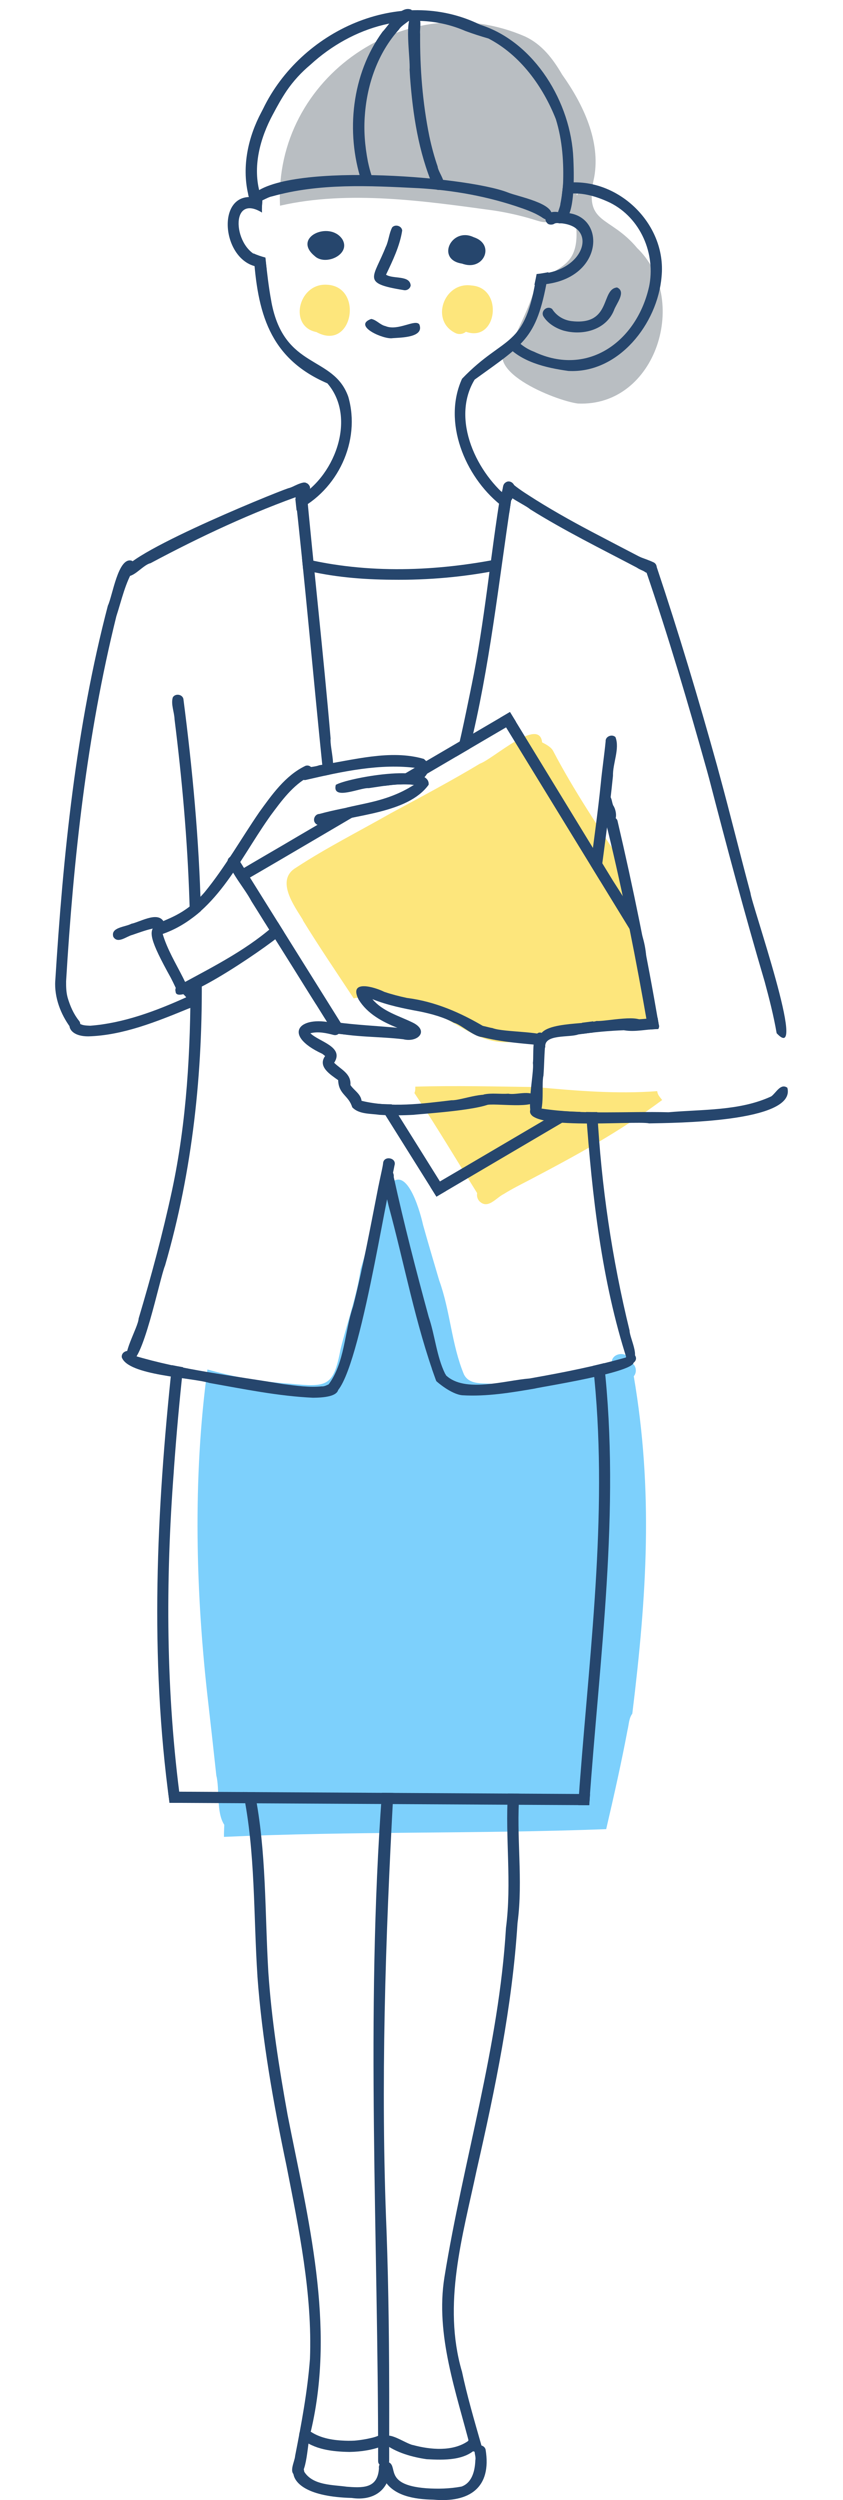 <?xml version="1.0" encoding="utf-8"?>
<!-- Generator: Adobe Illustrator 28.0.0, SVG Export Plug-In . SVG Version: 6.00 Build 0)  -->
<svg version="1.1" id="レイヤー_1" xmlns="http://www.w3.org/2000/svg" xmlns:xlink="http://www.w3.org/1999/xlink" x="0px"
	 y="0px" viewBox="0 0 496 1470" style="enable-background:new 0 0 496 1470;" xml:space="preserve">
<style type="text/css">
	.st0{fill:#FDE67C;}
	.st1{fill:#7DD0FC;}
	.st2{fill:#B9BEC2;}
	.st3{fill:#26466D;}
</style>
<g>
	<path class="st0" d="M186.175,195.252c-16.326-3.182-10.838-28.028,5.29-27.866
		C214.428,167.417,207.767,207.095,186.175,195.252z"/>
	<path class="st0" d="M268.558,196.097c-15.809-6.867-7.625-30.656,8.891-28.236
		c19.11,1.346,15.023,33.787-3.319,27.206
		C272.689,196.353,270.417,196.743,268.558,196.097z"/>
	<path class="st1" d="M131.775,1080.045c-0.065-2.445,0.127-4.716,0.185-7.094
		c-4.853-7.342-2.619-20.852-4.693-29.072c-1.56-14.277-3.115-28.604-4.76-42.866
		c-7.35-63.452-9.195-131.515-0.466-195.799
		c15.977,4.562,31.582,7.206,48.701,8.397
		c21.849,2.093,25.422,1.772,29.67-20.456
		c3.803-15.324,9.662-31.549,11.744-46.843
		c4.865-15.364,8.142-31.642,14.777-46.29
		c11.034-19.532,19.857,10.612,21.987,20.209
		c3.053,10.945,6.325,21.861,9.498,32.646c6.569,18.054,7.195,37.513,14.548,55.241
		c3.334,6.591,11.571,4.887,18.098,5.633c15.801,0.271,30.614-1.681,45.436-5.854
		l-0.273,0.15c7.841-2.162,15.702-4.376,23.66-6.082
		c-0.692-7.071,10.398-8.013,11.064-1.012c3.241,1.239,4.175,5.638,1.945,8.265
		c11.535,67.646,7.706,128.522-0.862,198.386c-2.047,2.72-1.997,6.399-2.808,9.603
		c-3.442,18.351-7.823,37.992-12.56,58.286
		C280.36,1078.376,207.239,1076.63,131.775,1080.045z"/>
	<path class="st2" d="M339.271,114.633c0.141,0.026,0.29,0.08,0.431,0.141
		c0.079-1.197,0.176-2.411,0.264-3.635
		C339.755,112.345,339.518,113.515,339.271,114.633z M340.01,237.27
		c-12.862-1.573-60.66-20.393-38.957-37.223l-0.009,0.009
		c0.303-0.213,0.816-0.587,1.118-0.801c4.194-8.679,9.052-18.932,11.883-27.682
		c8.636-17.713,29.978-8.872,24.196-44.581c-0.776,0.068-1.599-0.001-2.368,0.079
		c-1.984,2.603-5.863,2.734-7.992,0.343c-0.674,0.011-1.439-0.175-2.095-0.502
		c-1.98,6.003-8.17,3.248-12.455,1.989c-7.396-2.263-15.97-4.122-23.255-5.192
		c-39.294-5.364-84.893-12.062-125.321-2.755
		C160.983,44.846,240.131-8.482,308.993,21.474
		c10.013,4.72,16.391,13.196,21.757,22.392
		c12.497,17.534,22.685,39.238,18.881,60.257c-6.416,28.508,8.738,21.913,25.261,41.721
		l-0.493-0.458C406.127,174.966,386.489,239.351,340.01,237.27z"/>
	<path class="st0" d="M296.687,612.795c-15.955-0.36-27.026-11.155-40.788-16.839
		c-7.689-3.287-17.736-5.379-25.517-8.176c-5.719-2.109-14.829-9.645-18.352-0.88
		c-1.294-0.324-2.663-0.333-3.882,0.194
		c-10.078-15.281-20.447-30.486-30.05-46.122l0.247,0.15
		c-4.906-8.045-16.639-23.625-4.145-30.974
		c17.523-11.498,36.954-21.298,55.39-31.793
		c17.204-9.268,36.966-19.795,52.829-29.372
		c7.574-2.576,34.955-27.792,36.554-12.472c2.096,1.088,5.214,2.624,6.478,5.017
		c12.278,23.48,26.686,44.632,41.615,67.766
		c6.055,29.668,12.965,60.627,18.995,90.8
		c-14.991,3.731-31.848,5.187-47.372,7.288c-8.424,0.986-16.997,4.259-25.86,4.171
		C307.979,611.858,301.508,613.092,296.687,612.795z"/>
	<path class="st0" d="M282.059,706.28c-1.153-1.276-1.637-3.001-1.32-4.735
		c-12.758-20.499-22.736-37.375-36.924-58.885c0.616-1.185,0.532-2.474,0.528-3.732
		c23.498-0.696,47.202-0.071,70.732,0.229c23.886,2.198,47.596,4.205,71.63,2.412
		c0.193,2.277,1.613,3.476,2.887,5.228c-25.326,18.844-50.216,32.37-78.671,47.32
		c-4.642,2.409-9.838,5.011-14.515,7.939
		C291.775,704.369,287.051,711.262,282.059,706.28z"/>
	<path class="st3" d="M152.625,123.826c-1.534-1.056-3.354-1.79-5.246-1.628
		c-0.011-1.55-0.134-3.212,0.405-4.674c1.258-3.044,6.189-2.458,6.584,0.854
		c-0.183,2.188-0.399,4.336-0.211,6.584
		C153.69,124.566,153.17,124.196,152.625,123.826z"/>
	<path class="st3" d="M173.767,293.276c22.665-11.4,36.672-47.24,18.855-67.872
		c-34.406-14.781-41.21-41.971-43.421-76.417c2.228,1.076,4.593,1.798,6.962,2.456
		c0.945,8.721,1.905,17.44,3.538,26.089c-0.009-0.009-0.017-0.009-0.017-0.009
		c7.528,40.152,36.507,31.103,45.243,55.759
		c7.504,26.041-6.26,55.067-30.421,66.913
		C174.26,297.889,173.987,295.582,173.767,293.276z"/>
	<path class="st3" d="M294.23,296.678c-20.718-16.751-33.927-48.554-22.384-73.971
		c25.435-26.516,37.212-16.857,43.896-61.578c2.35-0.237,4.647-0.66,6.962-1.091
		c-6.464,38.864-13.161,41.294-43.439,63.17
		c-14.212,23.446,1.376,55.65,21.47,70.839c-0.32,2.452-0.721,4.884-1.074,7.332
		C297.83,299.847,296.025,298.262,294.23,296.678z"/>
	<path class="st3" d="M338.442,133.886c-2.499-2.235-6.141-2.817-9.392-2.544
		c-2.481-1.126-5.35,2.454-7.438-0.573c-3.702-9.831,16.105-7.588,17.621,3.864
		C338.979,134.387,338.715,134.132,338.442,133.886z"/>
	<path class="st3" d="M319.65,128.275c-0.009-0.009-0.026-0.009-0.035-0.017
		c0.035,0.026,0.062,0.044,0.097,0.07c-1.435-0.924-2.896-1.778-4.419-2.544
		c0.071,0.035,0.15,0.062,0.229,0.097c-0.129-0.055-0.26-0.112-0.378-0.176
		h0.009c-2.478-1.192-5.039-2.201-7.631-3.116c0.009,0,0.026,0,0.035,0
		c-0.09-0.019-0.168-0.059-0.255-0.088l0.009,0.009
		c-0.054-0.011-0.107-0.031-0.158-0.053c0.026,0.009,0.053,0.026,0.079,0.035
		c-19.878-7.003-40.647-10.721-61.666-11.891c0.097,0.009,0.202,0.018,0.299,0.026
		c-28.528-1.429-57.992-2.994-85.766,4.84
		c-4.012,0.582-10.835,7.042-12.763,0.679c0.009,0.009,0.009,0.009,0.009,0.009
		c15.215-21.263,126.335-12.867,151.542-2.958
		c5.776,2.396,28.035,6.403,25.642,14.241
		C323.525,129.088,321.176,129.458,319.65,128.275z"/>
	<path class="st3" d="M330.265,129.866c-4.714-1.672-0.707-6.822-0.528-10.149
		c-0.026,0.132-0.053,0.264-0.079,0.396c0.81-3.829,1.259-7.702,1.628-11.575
		c-0.009,0.132-0.017,0.264-0.026,0.396c0.555-13-0.322-26.337-4.207-38.834
		c0.009,0.018,0.018,0.026,0.026,0.044c-7.613-19.297-20.952-37.789-39.652-47.486
		h0.009c-0.104-0.034-0.202-0.078-0.308-0.115c0.061,0.026,0.132,0.053,0.202,0.079
		c-4.612-1.33-9.186-2.796-13.687-4.471c0.009,0,0.009,0,0.017,0
		c-31.359-13.524-66.635-2.466-90.933,19.84c0.018-0.009,0.027-0.018,0.044-0.036
		c-0.101,0.102-0.223,0.174-0.326,0.273c0.071-0.061,0.15-0.123,0.22-0.176
		c-5.32,4.417-10.007,9.54-13.933,15.227c0.009-0.009,0.017-0.026,0.035-0.044
		c-3.028,4.48-5.642,9.18-8.159,13.96c0.009-0.026,0.018-0.044,0.035-0.071
		c0,0,0-0.009,0-0.018c-7.629,14.099-12.286,31.183-7.543,46.95
		c5.181,6.265-5.86,9.278-7.129-0.097c-3.73-16.292,0.049-33.464,7.816-48.023
		c0,0.009-0.009,0.017-0.009,0.026c0.343-0.669,0.687-1.338,1.03-2.006
		c-0.009,0.026-0.017,0.044-0.026,0.061c22.132-45.925,80.277-72.808,127.777-49.458
		c-0.009-0.009-0.018-0.009-0.026-0.017
		c32.158,10.2,53.506,45.938,54.809,78.715c0-0.026,0-0.053,0-0.079
		C337.608,99.718,339.029,130.384,330.265,129.866z"/>
	<path class="st3" d="M212.689,106.579c-9.38-28.942-5.738-63.018,12.349-87.878
		c4.07-4.151,10.403-15.669,16.927-13.035c-0.009,0-0.018-0.009-0.026-0.009
		c4.842,4.84-4.977,7.828-7.12,11.61c-12.411,13.736-18.832,32.129-20.14,50.417
		c0.018-0.132,0.026-0.282,0.035-0.423c-0.801,9.269-0.022,18.569,1.743,27.682
		c0,0,0,0-0.009,0c0.008,0.02,0.014,0.051,0.018,0.079
		c0.009,0.009,0.009,0.026,0.009,0.035c0.009,0.009,0.009,0.018,0.009,0.026
		c0.611,2.827,1.3,5.65,2.236,8.397c0,0,0,0-0.009,0
		C221.585,107.878,214.468,111.594,212.689,106.579z"/>
	<path class="st3" d="M254.876,109.668c-8.654-20.314-11.989-42.399-13.617-64.28
		c0.009,0.141,0.018,0.299,0.026,0.44c-0.106-1.664-0.202-3.327-0.308-5
		c0,0.026,0,0.053,0,0.079c0.649-5.499-3.634-31.926,2.349-32.057
		c5.882-0.113,3.457,7.457,3.866,11.17c-0.147,20.162,1.423,40.355,5.422,60.126
		c0-0.026-0.009-0.044-0.009-0.071c0.024,0.117,0.039,0.235,0.07,0.361
		c-0.009-0.035-0.009-0.07-0.018-0.106c1.285,6.056,2.905,12.05,4.947,17.903
		c-0.044-0.141-0.097-0.282-0.141-0.414c0.491,4.207,6.839,10.574,1.797,13.599
		C257.626,112.094,255.556,111.343,254.876,109.668z"/>
	<path class="st3" d="M314.439,167.437c0.449-2.077,0.88-4.19,1.329-6.294
		c29.281-0.768,37.438-30.519,10.862-29.972c-1.977,1.933-5.683,0.479-5.704-2.305
		c-0.449-0.097-0.854-0.326-1.259-0.59h-0.026
		c-0.273-0.167-0.519-0.352-0.792-0.475c39.002-15.35,43.028,39.654-4.436,39.679
		C314.439,167.463,314.439,167.463,314.439,167.437z"/>
	<path class="st3" d="M334.402,218.113c-13.31-1.867-28.142-5.247-37.206-15.94
		c1.646-1.408,3.204-2.878,4.709-4.41c3.247,4.097,7.682,7.399,12.622,9.154
		c-0.07,0-0.132-0.044-0.185-0.044c31.719,14.886,60.271-6.306,67.493-38.068
		l0.018-0.026c4.139-19.428-4.934-40.635-22.938-49.599
		c-0.017-0.026-0.07-0.044-0.088-0.044c-8.29-3.905-17.626-6.645-26.819-4.815
		c0.009-0.009,0.009-0.018,0.009-0.018c-0.458,0.106-0.924,0.202-1.399,0.299
		c0.289-2.271,0.586-4.575,0.722-6.866c31.261-4.733,61.096,23.467,57.907,55.004
		C386.919,190.281,364.016,219.708,334.402,218.113z"/>
	<path class="st3" d="M331.286,194.3c-4.591-1.457-9.133-4.27-11.645-8.423
		c-1.557-3.173,2.416-6.383,5.202-4.225c2.729,4.325,7.404,6.968,12.569,7.262
		c-0.15-0.009-0.29-0.018-0.44-0.026c22.952,2.243,16.403-18.93,26.088-19.868
		c5.663,2.57-0.611,9.693-1.864,13.548
		C356.421,194.155,342.543,197.549,331.286,194.3z"/>
	<path class="st3" d="M151.542,156.87c-22.786-3.843-25.102-50.162,3.178-39.398
		c-0.132,0.044-0.264,0.079-0.405,0.15c-0.018,2.398-0.417,4.859-0.176,7.35
		c-20.615-12.622-16.477,25.885,1.98,26.494c0.231,2.287,0.481,4.571,0.766,6.857
		C155.08,157.97,153.302,157.459,151.542,156.87z"/>
	<path class="st3" d="M237.387,170.553c-25.141-4.047-17.585-7.029-10.254-25.798
		c-0.044,0.132-0.097,0.273-0.141,0.405c1.717-3.663,1.921-7.996,3.758-11.478
		c1.831-2.015,5.596-0.883,5.898,1.84c-1.401,9.103-5.562,17.711-9.515,25.992
		c4.19,2.715,13.966,0.124,14.498,6.31
		C241.352,169.817,239.268,171.041,237.387,170.553z"/>
	<path class="st3" d="M231.085,198.829c-5.003,1.033-23.953-7.208-12.719-11.284
		c0,0-0.009-0.009-0.009-0.018c3.11,0.465,5.263,3.516,8.432,4.207
		c7.441,3.143,17.581-4.422,19.954-0.951
		C249.75,198.475,235.984,198.469,231.085,198.829z"/>
	<path class="st3" d="M185.095,150.506c-13.418-11.076,8.988-20.866,16.336-9.813
		C206.722,149.59,191.407,156.625,185.095,150.506z"/>
	<path class="st3" d="M272.947,155.354c-0.352-0.062-0.695-0.185-1.003-0.334
		c-15.739-2.298-6.316-21.799,6.769-15.552
		C291.403,143.62,284.884,158.945,272.947,155.354z"/>
	<path class="st3" d="M138.929,515.538c-0.368-0.618-0.759-1.151-1.1-1.778
		c12.372-7.465,24.974-14.611,37.399-21.996
		c9.647-5.642,19.311-11.31,28.985-16.97c7.376-1.744,14.863-3.018,22.128-5.246
		c-28.387,16.524-56.639,33.357-85.044,49.758
		C140.504,518.038,139.721,516.788,138.929,515.538z"/>
	<path class="st3" d="M251.303,447.195c16.257-9.495,32.507-19.032,48.763-28.553
		c1.144,1.892,2.315,3.776,3.468,5.659c-21.008,12.262-41.927,24.606-62.916,36.88
		c-4.922-0.216-9.856,0.276-14.734,0.933
		C234.359,457.15,242.827,452.186,251.303,447.195z"/>
	<path class="st3" d="M195.059,605.074c-3.071-4.862-6.114-9.706-9.145-14.594
		c0.062,0.132,0.132,0.255,0.22,0.396c-4.563-7.186-9.034-14.427-13.537-21.626
		c-5.486-8.812-11.056-17.552-16.539-26.38c0.017,0.035,0.044,0.061,0.044,0.106
		c-2.727-4.37-5.417-8.714-8.159-13.053c-4.267-7.979-11.322-15.52-14.04-23.896
		c0.401-2.804,4.576-3.721,6.11-1.356c21.589,34.627,43.251,69.17,64.87,103.766
		c-1.911-0.162-3.801-0.356-5.721-0.546c-0.563,0.396-1.214,0.634-1.919,0.661
		C196.476,607.398,195.78,606.245,195.059,605.074z"/>
	<path class="st3" d="M256.778,703.591c-11.434-18.175-22.783-36.377-34.204-54.572
		c2.615,0.188,5.268,0.273,7.886,0.299c10.667,16.976,21.289,34.007,31.907,50.998
		c-1.875,1.083-3.723,2.174-5.572,3.292
		C256.778,703.608,256.778,703.591,256.778,703.591z"/>
	<path class="st3" d="M368.087,542.414c-24.604-40.144-49.202-80.246-73.795-120.384
		c1.91-1.118,3.829-2.262,5.739-3.389c20.167,33.085,40.366,66.018,60.548,99.092
		c8.96,14.066,18.299,27.39,19.628,44.45
		C376.149,555.582,372.118,548.998,368.087,542.414z"/>
	<path class="st3" d="M256.769,703.591c-1.188-1.884-2.359-3.758-3.529-5.642
		c25.435-14.869,50.813-29.835,76.198-44.74
		c4.058,0.291,8.071,0.458,12.129,0.546
		c-28.256,16.63-56.522,33.219-84.771,49.854
		C256.769,703.608,256.769,703.591,256.769,703.591z"/>
	<path class="st3" d="M185.808,484.338c-2.177-1.924-0.699-5.714,2.147-5.765
		c16.33-4.516,33.773-5.827,49.089-13.405c-0.009,0-0.009,0-0.009,0
		c0.009,0,0.018-0.009,0.026-0.009c0.026-0.018,0.053-0.035,0.088-0.044
		c-0.009,0-0.018,0.009-0.035,0.009c2.218-1.118,4.401-2.315,6.505-3.626
		c-8.906-1.113-17.874,0.655-26.67,1.928c-4.756-0.5-21.847,7.632-19.373-1.936
		c6.288-3.925,56.111-13.204,54.616-0.047c-12.377,17.084-44.237,17.473-63.506,23.785
		c0.018-0.009,0.044-0.018,0.062-0.026
		C187.702,485.386,186.611,485.074,185.808,484.338z"/>
	<path class="st3" d="M243.601,461.502c-2.795-0.43-5.689-0.438-8.511-0.264
		c-0.964-4.532,8.045-5.49,10.474-9.453c-0.018-0.044-0.044-0.097-0.071-0.141
		c-21.605-2.951-44.143,1.998-65.231,6.873c-1.751,0.556-3.67-0.571-4.163-2.243
		c-0.769-5.761,7.983-4.74,11.688-6.32c19.939-2.974,41.81-9.465,61.561-3.733
		c8.386,6.58-2.726,14.515-8.987,17.174
		C241.445,462.804,242.527,462.162,243.601,461.502z"/>
	<path class="st3" d="M177.64,453.766c-0.068-4.34,6.875-4.375,6.866-0.052
		C184.571,458.05,177.632,458.085,177.64,453.766z"/>
	<path class="st3" d="M103.316,580.683c-0.933-2.033-1.945-4.049-2.966-6.047
		c0.062,0.123,0.123,0.246,0.185,0.37c-24.749-44.622-4.705-21.981,19.84-50.392
		c12.006-14.648,21.353-31.29,32.039-46.878c-0.027,0.026-0.053,0.062-0.079,0.097
		c7.542-10.421,15.538-21.926,27.47-27.577c4.027-1.164,6.08,4.89,2.13,6.285
		c0.009,0,0.018-0.008,0.026-0.008c-9.707,5.116-16.397,14.432-22.806,23.052
		c0-0.009,0-0.009,0-0.009c-0.273,0.387-0.546,0.775-0.81,1.18
		c0-0.009,0-0.009,0-0.009s0,0.009-0.009,0.009
		c-0.053,0.079-0.106,0.158-0.159,0.238c0.018-0.035,0.044-0.07,0.062-0.097
		c-0.106,0.149-0.211,0.308-0.326,0.458h0.009
		c-17.548,24.997-31.333,56.942-62.194,67.792c0.316,1.129,0.682,2.231,1.091,3.327
		c-0.009-0.018-0.017-0.044-0.026-0.062c3.261,9.012,8.463,17.147,12.525,25.798
		C111.022,581.997,104.917,584.471,103.316,580.683z"/>
	<path class="st3" d="M103.308,583.005c-0.719-2.555,1.581-4.027,3.723-4.63
		c19.581-10.606,40.021-20.931,56.42-36.194c1.182,1.945,2.389,3.804,3.565,5.739
		C163.485,552.654,103.545,594.041,103.308,583.005z"/>
	<path class="st3" d="M190.138,454.881c-5.818-56.357-10.628-112.835-17.014-169.137
		c0.556-0.219,1.15-0.422,1.708-0.66c1.658-0.475,3.352-1.791,5.096-1.25
		c4.614,50.069,10.328,100.249,14.601,150.434
		c-0.636,5.107,4.549,20.551-1.481,21.384
		C191.318,455.939,190.354,456.632,190.138,454.881z"/>
	<path class="st3" d="M271.53,431.33c1.88-8.474,3.608-16.993,5.36-25.482
		c0.027-0.233,0.08-0.427,0.141-0.633c-0.026,0.018-0.026,0.044-0.044,0.088
		c0.148-0.688,0.256-1.358,0.422-2.024c7.787-37.812,11.104-76.369,17.375-114.434
		c1.961,1.771,3.94,3.502,5.968,5.202c-7.415,48.891-12.587,98.147-24.487,146.244
		h-0.026c-2.621,1.524-5.235,3.086-7.86,4.603
		C269.461,440.378,270.518,435.881,271.53,431.33z"/>
	<path class="st3" d="M300.955,292.34c-8.571-3.971-4.493-12.237,1.127-7.482
		c-0.339,2.504-0.721,5.007-1.1,7.499
		C300.981,292.34,300.955,292.34,300.955,292.34z"/>
	<path class="st3" d="M237.255,611.057c-14.2-1.697-29.124-1.064-42.954-4.312
		c-3.079-2.362,0.062-7.256,3.512-5.67c11.932,1.581,23.99,2.137,35.982,3.239
		c-8.819-3.478-17.67-8.252-22.762-16.556c-6.141-11.984,9.16-7.505,14.954-4.621
		c-0.026-0.009-0.062-0.018-0.088-0.026c0.063,0.025,0.155,0.052,0.22,0.079
		c0.004,0.001,0.014-0.003,0.026,0.009v-0.009
		c0.054,0.035,0.115,0.046,0.176,0.071c-0.044-0.018-0.097-0.036-0.141-0.053
		c4.316,1.469,8.788,2.602,13.221,3.556c16.658,2.089,31.749,8.712,46.051,17.244
		c1.602,0.844,2.034,3.018,1.127,4.479c-3.919,4.906-14.377-5.881-19.496-7.112
		c0.018,0.009,0.035,0.018,0.053,0.018c-6.279-3.37-13.143-5.214-20.095-6.654
		c0.044,0.009,0.088,0.018,0.141,0.026c-0.141-0.03-0.283-0.043-0.423-0.079
		c0.027,0.009,0.044,0.009,0.07,0.018c-9.399-1.734-18.804-3.63-27.709-7.209
		c6.054,7.207,15.39,9.708,23.554,13.678
		C252.78,606.027,245.908,613.217,237.255,611.057z"/>
	<path class="st3" d="M223.277,655.497c-5.283-0.783-12.195-0.247-16.046-4.471
		c-2.139-7.062-8.003-7.476-8.265-15.906c-4.467-3.229-12.213-7.875-7.684-14.189
		c-0.546-0.475-1.1-0.924-1.69-1.338v0.009
		c-24.776-11.478-12.895-23.703,8.855-17.419c3.668,1.509,1.877,7.065-1.955,6.39
		c-4.5-1.164-9.248-2.23-13.863-1.047c4.962,4.976,20.142,7.882,13.986,17.357
		c3.992,3.967,10.106,6.371,9.576,13.115c2.121,3.169,6.001,5.088,6.567,9.259
		c17.265,4.181,35.586,1.724,53.023-0.351c5.497,0.342,23.17-7.059,24.786-0.592
		c2.859,5.892-41.839,8.503-47.249,9.182c0.141-0.009,0.282-0.018,0.423-0.026
		C236.94,655.857,230.084,655.914,223.277,655.497z"/>
	<path class="st3" d="M320.416,614.796c-12.74-1.286-25.788-1.983-38.156-5.378h0.009
		c-0.009-0.009-0.017-0.009-0.017-0.017c-0.123-0.062-0.238-0.141-0.343-0.229
		c-0.009,0-0.009,0-0.009-0.008c-2.679-1.838-0.916-6.24,2.245-5.95
		c1.996,0.379,3.966,1.038,5.985,1.338c-0.15-0.035-0.29-0.061-0.44-0.097
		c6.607,2.737,33.107,1.641,34.063,6.399c-1.562,0.677-3.279,2.091-3.169,3.943
		C320.521,614.796,320.468,614.796,320.416,614.796z"/>
	<path class="st3" d="M285.859,649.767c-3.185-0.295-4.086-4.829-1.197-6.223
		c-0.009-0.009-0.018-0.009-0.018-0.018c4.639-1.009,9.719-0.12,14.506-0.467
		c4.679,1.049,15.133-3.121,16.372,3.151
		C315.762,652.519,291.351,648.359,285.859,649.767z"/>
	<path class="st3" d="M314.844,656.647c-6.494,0.705-0.331-26.117-1.313-31.599
		c0.746-4.746-1.573-23.258,7.536-16.452c1.014,1.382,0.404,2.825-0.124,4.164
		c-0.76,6.5-0.666,13.189-1.197,19.761
		C318.323,637.636,321.353,656.855,314.844,656.647z"/>
	<path class="st3" d="M374.653,333.718c-21.118-11.109-42.581-21.686-62.828-34.336
		c0.018,0.018,0.044,0.026,0.061,0.044c-3.501-3.278-22.619-10.648-13.503-15.896
		c1.541-0.414,2.976,0.273,3.75,1.408c4.079,3.347,8.648,6.109,13.097,8.952
		c-0.035-0.018-0.061-0.035-0.097-0.053c12.205,7.629,24.836,14.578,37.611,21.221
		c8.362,4.375,16.715,8.767,25.094,13.089
		C381.605,330.156,378.264,335.76,374.653,333.718z"/>
	<path class="st3" d="M456.96,607.513c-1.76-10.219-4.331-20.271-7.042-30.287
		c0.009,0.026,0.018,0.061,0.026,0.088
		c-11.761-39.805-22.428-79.872-32.849-120.049
		c0.035,0.141,0.07,0.264,0.106,0.405c-0.023-0.063-0.047-0.139-0.064-0.21
		c0.003,0.007,0.007,0.013,0.011,0.017c-0.018-0.062-0.035-0.123-0.053-0.194
		c-0.009-0.009-0.009-0.017-0.009-0.035c0,0.009,0,0.018,0,0.018
		c-0.379-1.373-0.748-2.746-1.118-4.111v0.009
		c-11.069-39.53-22.71-78.944-36-117.787
		c-2.813-4.922,5.879-7.327,6.451-1.918c12.95,38.709,24.693,77.87,35.613,117.197
		c-0.009-0.009-0.009-0.026-0.018-0.035c0.466,1.69,0.907,3.362,1.364,5.043
		c0-0.009,0-0.009,0-0.018c6.319,23.134,12.011,46.485,18.246,69.632
		c-0.009-0.052-0.026-0.114-0.035-0.176
		C441.599,529.857,475.91,627.907,456.96,607.513z"/>
	<path class="st3" d="M380.418,336.749c-0.639-0.121-1.086-0.687-2.129-1.153
		c-1.522-0.679-3.122-1.317-4.007-2.321c-1.348-1.53-0.188-6.918,2.183-5.839
		c1.628,0.741,5.801,2.04,7.947,3.18
		C387.962,332.334,385.649,338.409,380.418,336.749z"/>
	<path class="st3" d="M72.967,337.856c-9.896-8.045,87.522-47.74,96.601-50.769h-0.009
		c3.911-0.752,10.155-6.329,12.719-1.083c0.643,1.928-0.651,3.812-2.517,4.261
		c-31.58,11.012-61.77,25.176-91.241,40.902c0.009-0.009,0.018-0.009,0.026-0.018
		C83.596,332.27,77.382,341.719,72.967,337.856z"/>
	<path class="st3" d="M41.421,604.121c-5.785-7.867-9.481-17.615-8.925-27.462
		c0,0.132,0,0.273,0,0.405c4.611-74.261,12.149-149.205,31.062-221.324
		c-0.035,0.132-0.079,0.273-0.114,0.405c2.78-5.685,6.01-28.835,14.047-26.477
		c1.529,0.806,2.237,2.592,1.638,4.209c-5.414,8.567-7.566,18.981-10.703,28.571
		c0.009-0.018,0.018-0.053,0.027-0.079
		c-17.388,70.164-25.249,142.669-29.566,214.714
		c0.009-0.088,0.009-0.167,0.009-0.238c-0.022,3.126,0.017,6.276,0.801,9.321
		v-0.009c0.035,0.141,0.07,0.273,0.106,0.405c-0.009,0-0.009,0-0.009,0
		c0.009,0.035,0.018,0.071,0.027,0.106c0.009,0.009,0.009,0.018,0.009,0.026
		v-0.009c1.401,4.742,3.473,9.546,6.583,13.414
		C49.159,603.24,43.976,607.307,41.421,604.121z"/>
	<path class="st3" d="M51.948,609.36c-15.779,0.025-12.047-13.797-5.07-7.473
		c1.838,1.139,4.127,1.108,6.223,1.215c-0.141,0-0.282,0-0.414,0
		c0.185,0,0.379,0,0.563,0c-0.044,0-0.088,0-0.132,0
		c19.454-1.467,38.76-8.703,56.438-16.706c-0.58-0.783-1.311-1.447-1.989-2.148
		c0.026,0.026,0.044,0.044,0.07,0.07c-2.573-1.487-5.147-4.735-1.716-6.989
		c-0.017,0.009-0.035,0.009-0.053,0.018c0.116-0.058,0.229-0.123,0.343-0.185
		c-0.061,0.035-0.123,0.071-0.185,0.106c0.616-0.317,1.294-0.528,1.998-0.44
		c-0.197-0.008-0.395-0.023-0.598,0.018c7.267,1.492,14.019,12.879,3.653,16.107
		C92.358,600.625,72.368,608.804,51.948,609.36z"/>
	<path class="st3" d="M66.683,550.868c-1.814-5.674,7.077-5.78,10.544-7.694
		c5.712-1.194,16.805-8.268,19.656-0c2.824,5.853-5.814,9.46-6.382,2.659
		c-4.294,0.895-8.463,2.434-12.595,3.864h0.009
		C74.43,550.505,69.348,555.169,66.683,550.868z"/>
	<path class="st3" d="M318.717,614.573c-7.897-14.266,24.432-11.846,32.329-14.26
		c5.24,0.449,27.141-4.682,27.542,1.532c-0.203,5.488-7.641,3.111-11.266,3.91
		c-8.981,0.33-17.945,1.136-26.837,2.455c0,0,0-0.009,0.009-0.009
		c-0.138,0.03-0.267,0.039-0.405,0.062c0.035,0,0.07-0.009,0.105-0.009
		c-5.188,1.951-20.473-0.407-19.338,7.64
		C319.967,615.709,319.289,615.234,318.717,614.573z"/>
	<path class="st3" d="M381.95,660.525c-8.089-1.857-79.969,5.182-68.963-9.885
		c-0.07,0.07-0.132,0.141-0.194,0.211c1.59-1.96,5.016-1.403,5.853,0.96
		c24.691,3.749,49.939,1.508,74.843,2.174c-0.15,0.009-0.29,0.009-0.44,0.018
		c20.144-1.802,42.083-0.707,60.698-9.337c2.851-1.982,5.479-7.949,9.514-5.098
		C468.772,660.038,395.999,660.231,381.95,660.525z"/>
	<path class="st3" d="M367.303,605.801c-3.493-1.751-1.469-7.089,2.297-6.276
		c0.027,0.027,0.071,0.027,0.097,0.044c5.755-0.053,11.514-0.677,17.234-1.162
		c0.226,1.365,0.443,2.71,0.678,4.04c0.335,0.88,0.159,1.822-0.29,2.57
		C380.727,605.099,373.772,606.931,367.303,605.801z"/>
	<path class="st3" d="M381.114,603.518c-6.725-38.645-14.265-77.211-23.527-115.34
		c-0.382-1.604-0.961-3.156-0.898-4.823c0.261-3.3,5.348-4.024,6.584-0.959
		c9.3,39.687,17.433,79.812,24.311,120.04c0.334,0.889,0.158,1.831-0.29,2.579
		c-1.788,0.145-3.6,0.239-5.413,0.361
		C381.404,604.874,381.14,604.222,381.114,603.518z"/>
	<path class="st3" d="M347.525,508.796c2.053-15.99,4.331-31.987,5.95-48.032
		c0.793-8.323,2.046-16.543,2.861-24.848c-0.24-2.899,3.774-4.523,5.792-2.5
		c2.64,6.808-1.651,15.405-1.468,22.779c-2.086,20.577-4.895,41.074-7.642,61.578
		C351.178,514.763,349.33,511.779,347.525,508.796z"/>
	<path class="st3" d="M357.665,482.977c-0.836-0.458-1.285-1.162-1.602-1.945
		c0,0.009-0.009,0.009-0.018,0.009c-0.807-4.186-7.043-14.953,1.523-13.793
		c2.568,0.986,2.246,4.161,3.222,6.303
		C363.046,476.778,363.888,485.293,357.665,482.977z"/>
	<path class="st3" d="M342.403,601.603c0-0.088,0-0.176,0-0.255
		c2.209-0.299,4.436-0.581,6.663-0.845c0,2.2,0.026,4.392,0.053,6.566
		c-2.209,0.273-4.419,0.555-6.61,0.863
		C342.464,605.793,342.42,603.707,342.403,601.603z"/>
	<path class="st3" d="M368.941,799.488c-14.962-46.241-20.63-96.848-24.126-145.663
		c2.199,0.068,4.414,0.037,6.619,0.044c2.322,43.359,8.684,86.403,19.021,128.587
		c-0.009-0.018-0.026-0.018-0.026-0.018
		C370.488,786.953,378.53,801.677,368.941,799.488z"/>
	<path class="st3" d="M111.44,529.226c-1.172-35.546-4.324-70.974-8.74-106.257
		c-0.119-4.233-2.229-8.753-1.057-12.86c1.343-2.501,5.539-2.021,6.259,0.793
		c5.362,41.385,9.26,83.048,10.281,124.793c-2.038,1.754-4.129,3.437-6.399,4.867
		C111.696,536.796,111.581,532.993,111.44,529.226z"/>
	<path class="st3" d="M75.978,800.346c-5.666-1.759,5.388-19.903,5.588-25.094
		c7.391-24.786,14.13-49.746,19.586-75.045
		c8.779-40.864,10.982-82.768,10.967-124.468c2.209-1.162,4.392-2.342,6.557-3.556
		c0.761,58.047-5.324,116.099-21.566,171.945
		C93.978,751.473,83.447,804.559,75.978,800.346z"/>
	<path class="st3" d="M193.421,819.169c-1.568-1.139-1.693-3.487-0.317-4.823
		c9.806-12.914,9.504-31.106,14.648-46.218
		c5.878-23.236,10.212-46.795,14.838-70.302c0,0.009,0,0.018,0,0.027
		c0.029-0.114,0.056-0.25,0.071-0.378v0.009c0.082-0.373,0.157-0.753,0.246-1.135
		c-0.009,0.026-0.009,0.044-0.018,0.07c0.044-0.22,0.088-0.44,0.132-0.66
		c0,0.009,0,0.009,0,0.018c0.018-0.053,0.026-0.132,0.044-0.194
		c-0.009,0.018-0.009,0.035-0.018,0.053c0.009-0.062,0.027-0.132,0.044-0.203
		c0,0.009,0,0.009,0,0.009c0-0.009,0-0.009,0-0.018c0,0,0,0,0,0.009
		c0-0.009,0-0.026,0.009-0.035c0,0.009,0,0.009,0,0.009
		c0.018-0.115,0.044-0.238,0.07-0.352c0,0.018-0.009,0.035-0.009,0.044
		c0.023-0.053,0.03-0.124,0.044-0.185c0,0.009-0.009,0.018-0.009,0.035
		c0-0.044,0.009-0.088,0.027-0.132c0,0-0.009,0-0.009,0.009
		c0.029-0.119,0.053-0.228,0.07-0.343c0,0,0,0,0,0.009c0-0.009,0-0.018,0.009-0.027
		c0.366-1.76,0.756-3.512,1.127-5.281c-0.009,0.052-0.017,0.097-0.026,0.149
		c0.352-1.716,0.757-3.432,0.995-5.167c0.112-4.944,8.261-3.609,6.716,1.118
		c-0.678,3.617-1.523,7.208-2.297,10.808c0.009-0.017,0.009-0.044,0.018-0.07
		C225.737,709.124,207.893,829.227,193.421,819.169z"/>
	<path class="st3" d="M256.566,811.662c-12.128-32.987-18.637-68.551-27.913-102.639
		c-1.372-5.946-2.812-11.879-4.065-17.86c-0.167-5.602,7.637-4.449,7.077,0.889
		c-0.035-0.15-0.062-0.282-0.097-0.431c6.071,27.725,13.187,55.235,20.649,82.624
		c3.728,10.925,4.62,23.118,9.646,33.439
		C264.55,811.035,259.081,815.045,256.566,811.662z"/>
	<path class="st3" d="M184.109,821.841c-20.493-0.945-40.69-5.123-60.848-8.687
		c-11.171-3.317-47.909-4.396-51.616-15.111c-0.43-4.221,6.351-5.313,7.025-1.032
		c28.402,8.567,58.475,11.825,87.737,16.767c-0.009,0-0.026,0-0.035,0
		c0.052,0.006,0.106,0.014,0.158,0.018h-0.009
		c7.681,0.959,15.468,2.156,23.211,1.32c-0.141,0.018-0.282,0.035-0.423,0.053
		c3.242,0.272,6.436-4.001,9.216-0.951
		C201.923,821.578,188.742,821.797,184.109,821.841z"/>
	<path class="st3" d="M271.996,820.387c-6.574-0.593-15.014-7.99-15.287-8.322
		c-0.003-0.003-0.002-0.008-0.003-0.012l-2.347-6.599
		c-1.718-4.108,6.14-1.007,7.505,3.131c0.009,0,0.561,0.089,0.561,0.089
		c11.107,10.532,34.899,2.93,49.127,1.838c-0.141,0.026-0.273,0.053-0.414,0.079
		c0.255-0.044,0.519-0.097,0.774-0.141c-0.141,0.027-0.273,0.053-0.414,0.08
		c0.51-0.097,1.03-0.185,1.54-0.282c-0.141,0.026-0.273,0.052-0.414,0.079
		c0.475-0.088,0.95-0.176,1.435-0.255c-0.062,0.009-0.132,0.018-0.194,0.026
		c18.179-3.231,36.299-6.844,54.07-11.839
		c24.292,5.837-49.347,17.099-53.304,18.185c0.141-0.026,0.282-0.044,0.422-0.062
		C300.873,818.81,286.434,821.247,271.996,820.387z"/>
	<path class="st3" d="M368.203,800.617c-2.003-1.387,3.697-9.129,5.51-3.565
		c0.009,0.009,0.009,0.009,0.009,0.009s0,0-0.009,0
		C375.879,800.504,370.513,803.875,368.203,800.617z"/>
	<path class="st3" d="M230.495,340.873c-17.522-0.133-35.096-1.607-52.116-5.88
		c-0.225-2.28-0.47-4.542-0.695-6.822c38.485,9.402,79.296,7.86,117.937,0.044
		c-0.317,2.236-0.634,4.498-0.906,6.733
		C273.601,339.253,252.041,341.163,230.495,340.873z"/>
	<path class="st3" d="M99.725,1060.015c-11.705-85.389-7.648-171.911,1.461-257.333
		c2.192,0.44,4.375,0.836,6.558,1.206c-2.18,19.825-3.942,39.681-5.387,59.58
		c0.026-0.115,0.026-0.22,0.044-0.326c-0.039,0.64-0.135,1.285-0.15,1.928
		c0.009-0.018,0.009-0.035,0.017-0.044c-4.945,64.93-4.711,130.376,4.031,194.989
		C104.091,1060.015,101.934,1060.015,99.725,1060.015z"/>
	<path class="st3" d="M340.246,1061.366c-0.029-0.05,0.009-0.099,0-0.132
		c0-0.017,0-0.044,0-0.106c0.168-2.114,0.247-4.201,0.449-6.302l-0.018,0.044
		c0.046-0.599,0.068-1.186,0.132-1.76c0.124-1.906,0.228-3.837,0.405-5.704
		c6.196-81.224,16.819-162.883,7.728-244.315c2.168-0.518,4.318-1.01,6.47-1.584
		c9.671,86.648-2.723,173.495-8.749,259.903
		C344.524,1061.384,342.385,1061.384,340.246,1061.366z"/>
	<path class="st3" d="M302.785,1061.164c-67.693-0.365-135.341-0.767-203.043-1.144
		c-0.273-2.192-0.563-4.383-0.836-6.584c82.742,0.439,165.515,0.973,248.267,1.426
		c-0.187,2.168-0.279,4.376-0.475,6.54
		C332.052,1061.314,317.405,1061.225,302.785,1061.164z"/>
	<path class="st3" d="M222.477,1446.969c0.112-130.993-7.479-261.95,2.253-392.829
		c2.227,0,4.48,0.044,6.707,0.07c-4.674,85.715-7.575,171.634-4.004,257.465
		c1.274,35.204,1.571,70.416,1.575,105.632c0,9.876-0.026,19.787-0.026,29.663
		C229.034,1450.963,222.4,1451.11,222.477,1446.969z"/>
	<path class="st3" d="M174.726,1455.811c-5.568-1.311-1.312-8.188-1.066-11.891
		c3.697-18.827,7.242-37.734,8.706-56.887
		c1.453-38.204-6.47-76.229-13.793-113.554
		c-7.714-36.777-14.386-74.069-17.128-111.643c0,0.018,0.026,0.044,0.026,0.07
		c-2.396-36.144-1.109-72.571-8.432-108.228c2.253,0.018,4.507,0.018,6.786,0.044
		c7.021,34.887,5.945,70.559,8.062,105.922
		c1.91,28.149,6.316,56.103,11.319,83.847
		c12,60.987,28.317,123.707,13.783,185.694
		C180.726,1434.697,181.088,1456.595,174.726,1455.811z"/>
	<path class="st3" d="M276.811,1439.29c-8.305-32.634-20.754-66.25-15.325-100.324
		c11.086-68.619,32.075-135.652,36.212-205.375
		c3.467-26.561-0.486-52.769,1.127-78.98c2.253,0,4.533,0.026,6.786,0.026
		c-1.992,25.2,2.303,50.685-1.109,76.04
		c-3.092,49.105-13.135,97.416-24.038,145.293
		c-8.264,38.962-20.209,78.783-8.696,118.36c-0.026-0.132-0.044-0.264-0.07-0.414
		c3.097,14.713,7.357,29.198,11.495,43.658
		C284.391,1441.568,277.875,1443.345,276.811,1439.29z"/>
	<path class="st3" d="M206.95,1468.745c-51.918-1.352-30.346-31.573-27.911-15.359
		c5.109,7.998,16.513,7.571,24.936,8.74c-0.15-0.009-0.299-0.017-0.449-0.026
		c9.619,0.734,18.664,1.392,19.442-10.757c-0.726-4.845,7.214-5.018,6.594-0.096
		c0-0.009,0.009-0.026,0.009-0.035c-0.013,0.085-0.009,0.182-0.027,0.264
		c0.009-0.009,0.009-0.009,0.009-0.009
		C229.08,1464.535,219.283,1470.602,206.95,1468.745z"/>
	<path class="st3" d="M254.929,1469.745c-10.75-0.192-24.387-2.05-29.495-12.895
		c-1.772-2.991-2.634-9.164,2.201-9.427c7.72,1.544-3.093,13.496,22.876,15.588
		c-0.018,0-0.044,0-0.071,0c0.148-0.002,0.293,0.029,0.44,0.035
		c-0.018,0-0.044-0.009-0.062-0.009c6.886,0.465,13.86,0.291,20.649-0.977
		c-0.053,0.018-0.114,0.026-0.167,0.035c0.143-0.018,0.289-0.058,0.431-0.079
		c-0.061,0.009-0.132,0.018-0.194,0.035c6.29-2.245,7.938-9.485,8.133-15.474
		c0,0.018-0.009,0.035-0.009,0.053c0.742-2.974-2.32-6.902,1.479-8.564
		c1.839-0.766,4.04,0.264,4.559,2.148
		C289.462,1462.841,276.073,1471.665,254.929,1469.745z"/>
	<path class="st3" d="M251.03,1445.961c-8.53-1.237-17.932-3.845-24.769-9.075
		c0.009-0.009,0.018-0.009,0.026-0.018c-2.153-10.906,12.29,0.203,16.864,0.801
		c10.145,2.734,23.25,3.891,32.172-2.34c2.1-3.659,8.11-0.366,5.818,3.309
		C274.147,1446.985,261.043,1446.496,251.03,1445.961z"/>
	<path class="st3" d="M205.665,1441.694c-9.861-0.153-20.972-1.359-28.659-8.08
		c-2.491-2.495,0.432-6.661,3.662-5.449c5.556,4.708,13.004,6.374,20.218,6.803
		c-0.106-0.009-0.211-0.017-0.308-0.026c0.176,0.018,0.361,0.026,0.546,0.035
		c-0.026,0-0.053,0-0.079,0c2.535,0.167,5.061,0.194,7.605,0.062
		c-0.018,0-0.026,0-0.044,0c2.394-0.185,4.735-0.537,7.077-0.986v0.009
		c0.133-0.044,0.284-0.052,0.431-0.088c-0.026,0-0.044,0.009-0.07,0.009
		c2.357-0.509,4.788-0.957,6.962-2.033c3.94-1.714,6.676,4.356,2.623,6.047
		C219.348,1440.567,212.432,1441.566,205.665,1441.694z"/>
	<path class="st3" d="M297.98,295.248c-4.639-0.759-2.53-5.833-2.024-8.916
		c-0.009,0.018-0.009,0.035-0.018,0.053c1.599-6.482,9.224-2.374,6.346,3.213
		c0-0.018,0-0.026,0-0.044C301.999,292.099,301.332,295.656,297.98,295.248z"/>
</g>
</svg>
